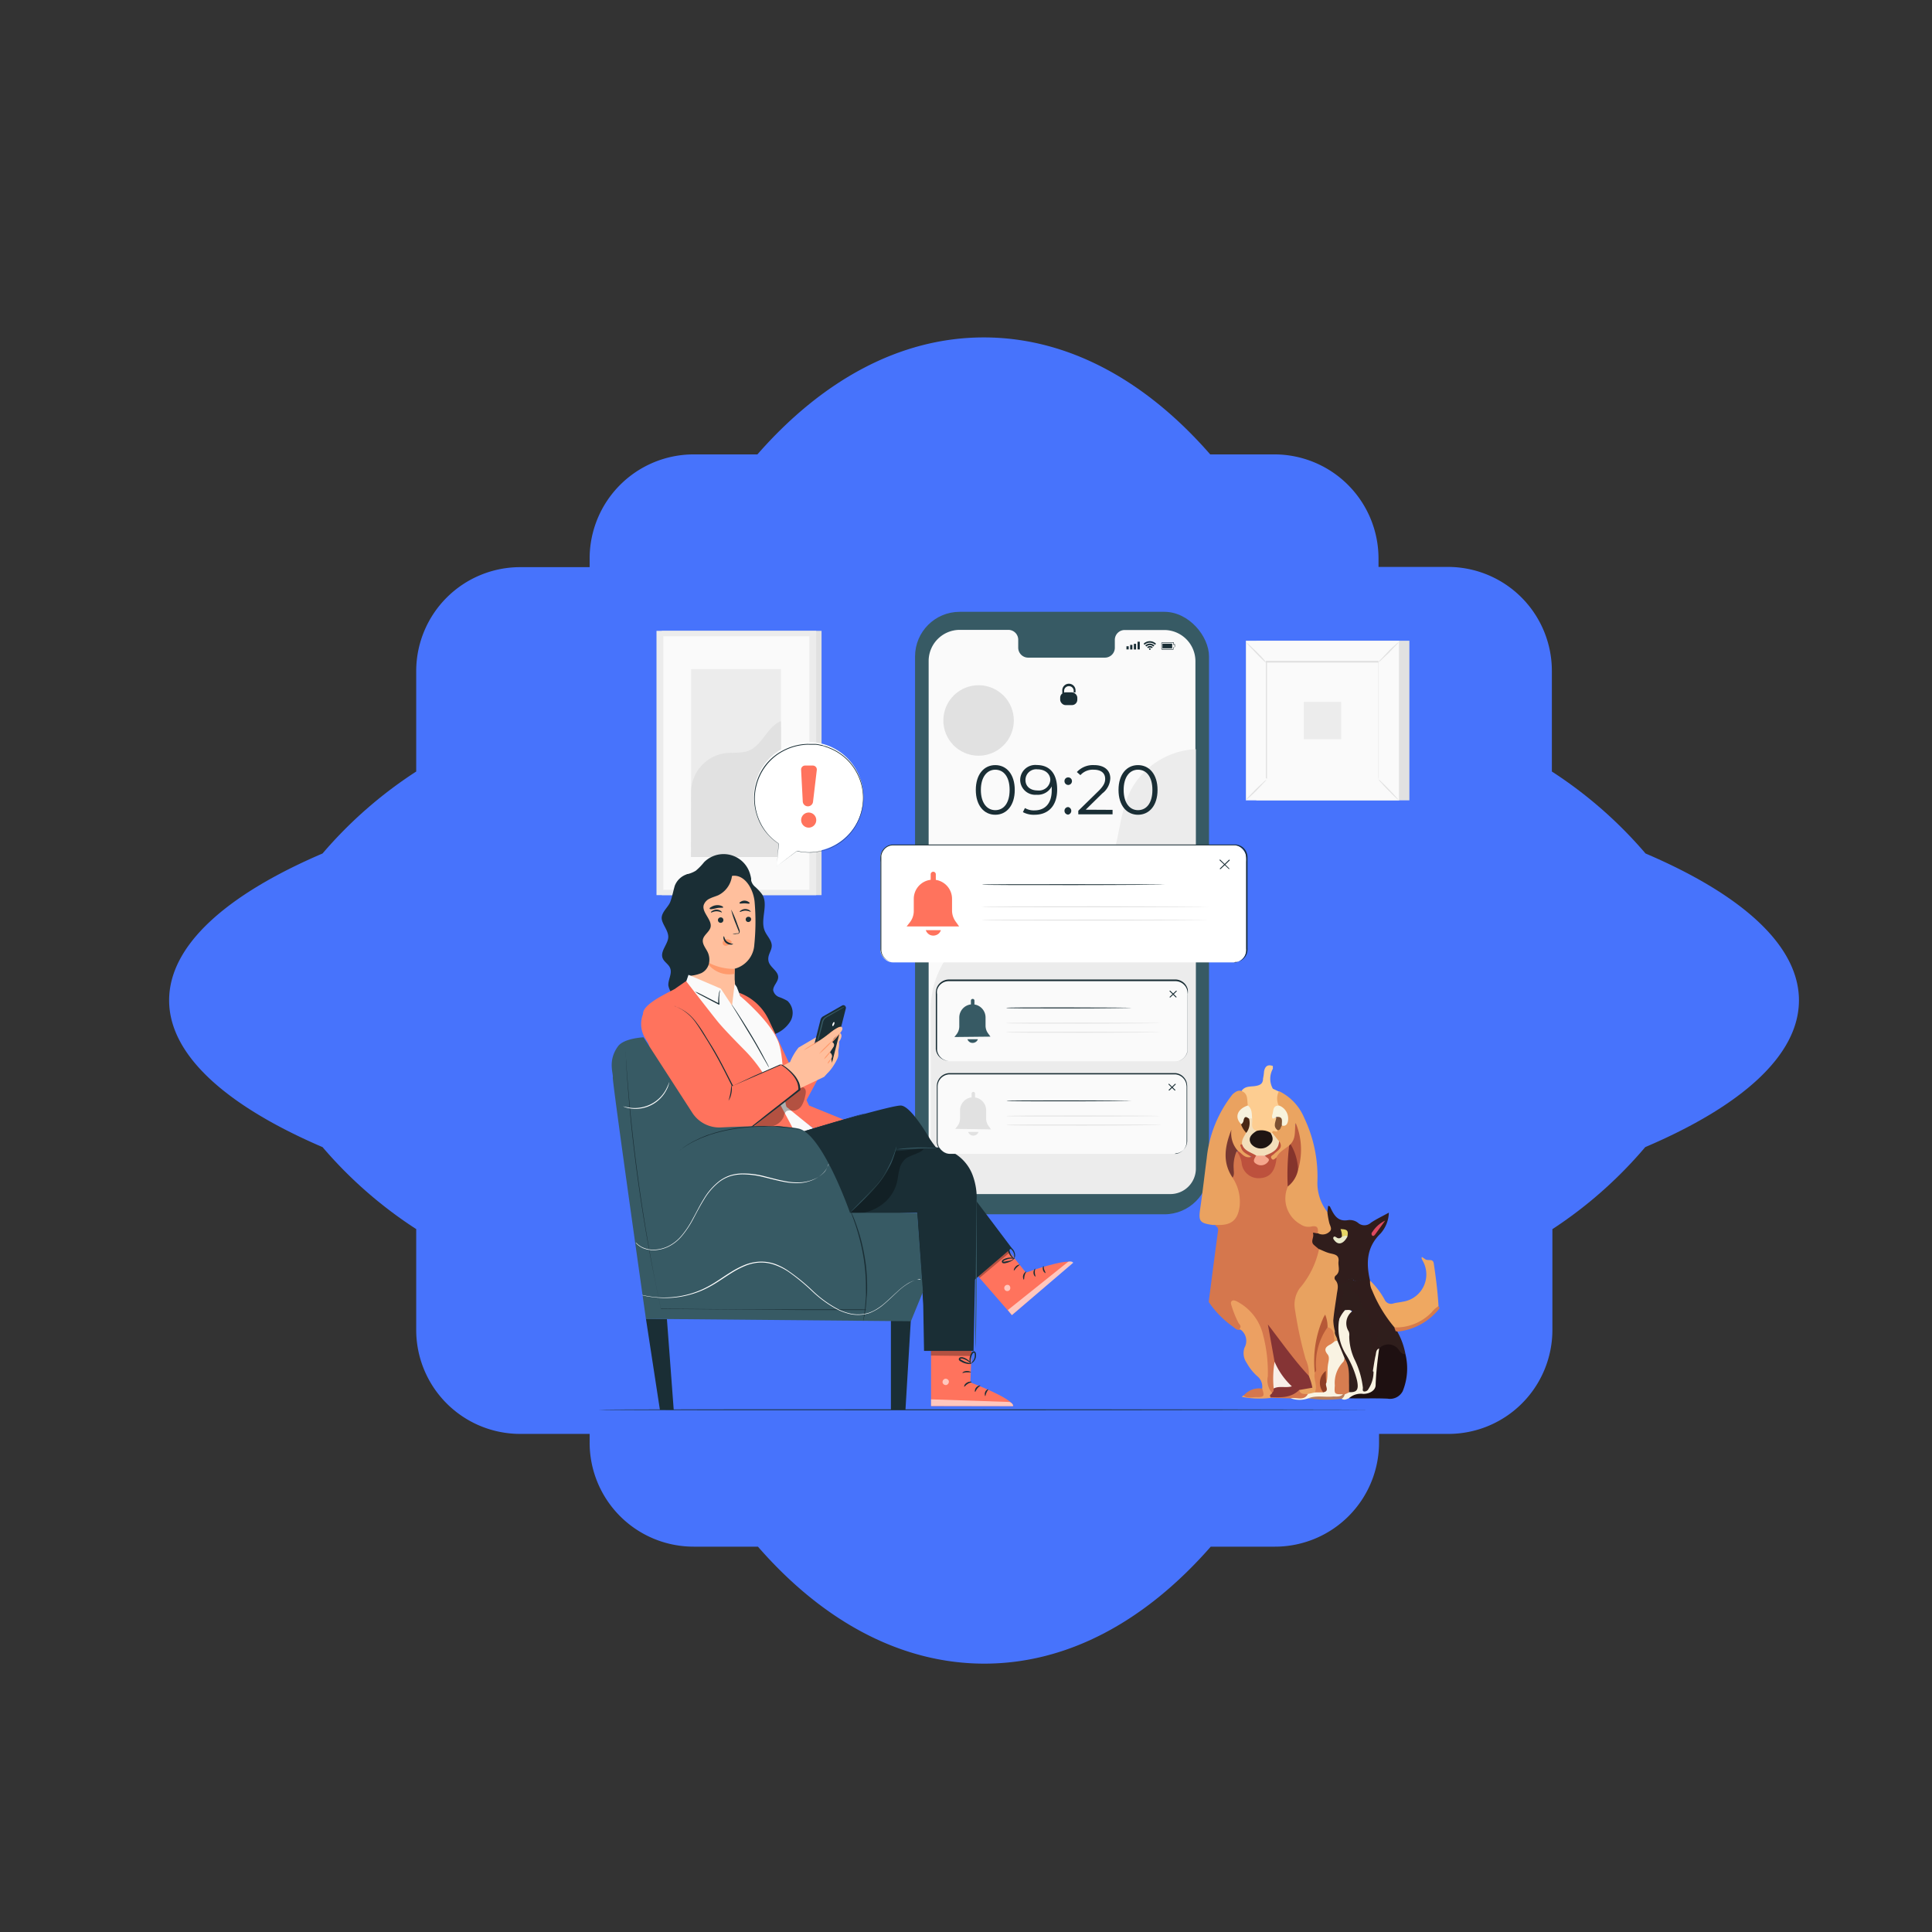 <svg xmlns="http://www.w3.org/2000/svg" id="Layer_1" data-name="Layer 1" viewBox="0 0 256 256"><rect x="0" y="0" width="256" height="256" fill="#333333" stroke="none"/><defs><style>.cls-1{fill:#4773fc;}.cls-2{fill:#e1e1e1;}.cls-3{fill:#ececec;}.cls-4{fill:#fafafa;}.cls-5{fill:#1a2e35;}.cls-6{fill:#375a64;}.cls-7{fill:#ffbf9d;}.cls-8{fill:#ff9a6c;}.cls-9{fill:#ff735d;}.cls-10{fill:#fff;}.cls-11{opacity:0.3;}.cls-12{opacity:0.6;}.cls-13{fill:#301d1c;}.cls-14{fill:#eaa461;}.cls-15{fill:#efa861;}.cls-16{fill:#fdcd91;}.cls-17{fill:#d67b4c;}.cls-18{fill:#d5774d;}.cls-19{fill:#eaa260;}.cls-20{fill:#eca062;}.cls-21{fill:#1e1011;}.cls-22{fill:#f9f3e2;}.cls-23{fill:#b97e5d;}.cls-24{fill:#e8a260;}.cls-25{fill:#2f1e1c;}.cls-26{fill:#e9eacb;}.cls-27{fill:#dd485f;}.cls-28{fill:#e4d565;}.cls-29{fill:#bd513d;}.cls-30{fill:#f3debb;}.cls-31{fill:#85342c;}.cls-32{fill:#bc5c3e;}.cls-33{fill:#f8f3dc;}.cls-34{fill:#7c5031;}.cls-35{fill:#1f1513;}.cls-36{fill:#f7f1dd;}.cls-37{fill:#853435;}.cls-38{fill:#773831;}.cls-39{fill:#f8eee7;}.cls-40{fill:#4a2714;}.cls-41{fill:#d77d50;}.cls-42{fill:#dd814e;}.cls-43{fill:#8e3f26;}.cls-44{fill:#b75937;}.cls-45{fill:#f5a68c;}</style></defs><path class="cls-1" d="M238.37,132.55c0-7.26-7.54-14-20.33-19.46a57.22,57.22,0,0,0-12.41-10.86V88.9a13.78,13.78,0,0,0-13.78-13.78h-9.19V74a13.8,13.8,0,0,0-13.79-13.79h-8.51c-8.52-9.77-18.84-15.5-30-15.5s-21.45,5.73-30,15.5H91.91A13.79,13.79,0,0,0,78.13,74v1.15H68.94A13.78,13.78,0,0,0,55.15,88.9v13.33a57.22,57.22,0,0,0-12.41,10.86c-12.79,5.48-20.33,12.2-20.33,19.46S30,146.53,42.74,152a57,57,0,0,0,12.41,10.86V176.2A13.78,13.78,0,0,0,68.94,190h9.19v1.15a13.78,13.78,0,0,0,13.78,13.79h8.52c8.51,9.77,18.83,15.5,30,15.5s21.45-5.73,30-15.5h8.51a13.79,13.79,0,0,0,13.79-13.79V190h9.19a13.78,13.78,0,0,0,13.78-13.78V162.87A57,57,0,0,0,218,152C230.83,146.53,238.37,139.81,238.37,132.55Z"></path><rect class="cls-2" x="87.7" y="83.59" width="21.16" height="35.02"></rect><rect class="cls-3" x="86.99" y="83.59" width="21.16" height="35.02"></rect><rect class="cls-4" x="87.89" y="84.3" width="19.35" height="33.6"></rect><rect class="cls-3" x="91.58" y="88.66" width="11.9" height="24.87"></rect><path class="cls-2" d="M91.58,104.73a5.26,5.26,0,0,1,4.36-4.91c1.1-.16,2.26.06,3.29-.36,1.83-.75,2.41-3.18,4.25-3.9l.08,18h-12Z"></path><rect class="cls-2" x="166.46" y="84.9" width="20.29" height="21.15"></rect><rect class="cls-4" x="165.09" y="84.9" width="20.29" height="21.15"></rect><path class="cls-2" d="M185.39,106.06H165.08V84.89h20.31Zm-20.29,0h20.27V84.91H165.1Z"></path><rect class="cls-4" x="167.82" y="87.74" width="14.83" height="15.46"></rect><path class="cls-2" d="M167.82,103.31a2.84,2.84,0,0,1-.37.42l-.94,1c-.37.37-.72.7-1,.93a2.79,2.79,0,0,1-.43.36,2.33,2.33,0,0,1,.36-.43l.95-1,1-.93A2.35,2.35,0,0,1,167.82,103.31Z"></path><path class="cls-2" d="M182.65,103.27a2.19,2.19,0,0,1,.43.37c.25.23.59.57.95.94s.7.72.93,1a2.79,2.79,0,0,1,.36.43,2.59,2.59,0,0,1-.43-.37c-.25-.23-.58-.57-.95-.94s-.7-.72-.93-1A2.21,2.21,0,0,1,182.65,103.27Z"></path><path class="cls-2" d="M182.61,87.78a2.84,2.84,0,0,1,.37-.42c.23-.25.57-.59.94-1s.72-.69,1-.93a1.91,1.91,0,0,1,.43-.35,2.84,2.84,0,0,1-.37.42c-.23.25-.57.59-.94,1l-1,.93A1.91,1.91,0,0,1,182.61,87.78Z"></path><path class="cls-2" d="M167.78,87.82a2.33,2.33,0,0,1-.43-.36c-.25-.24-.59-.57-.95-.95s-.7-.71-.93-1a3.1,3.1,0,0,1-.36-.42s.17.12.42.36l1,.94c.37.38.7.72.93,1A3.1,3.1,0,0,1,167.78,87.82Z"></path><path class="cls-2" d="M182.61,103.21v-.29c0-.2,0-.48,0-.84,0-.73,0-1.8,0-3.15,0-2.71,0-6.57,0-11.19l.06.06H167.82l.06-.07c0,5.68,0,11,0,15.47l-.05-.06,10.71,0h0l-10.75,0h-.06v-.05c0-4.48,0-9.79,0-15.47v-.06h14.92v0c0,4.64,0,8.51,0,11.23,0,1.34,0,2.4,0,3.13v1.11Z"></path><rect class="cls-3" x="172.76" y="93" width="4.95" height="4.95"></rect><path class="cls-5" d="M181.69,186.8s-22.92.06-51.2.06-51.21,0-51.21-.06,22.92-.06,51.21-.06S181.69,186.76,181.69,186.8Z"></path><rect class="cls-6" x="121.25" y="81.07" width="38.95" height="79.83" rx="5.91"></rect><path class="cls-4" d="M154.26,83.48H149a1.31,1.31,0,0,0-1.28,1.33v1a1.31,1.31,0,0,1-1.28,1.33H136.2a1.32,1.32,0,0,1-1.28-1.34v-1a1.31,1.31,0,0,0-1.28-1.34h-6.45a4.13,4.13,0,0,0-4.14,4.13V154a4.14,4.14,0,0,0,4.13,4.14h27.08a4.14,4.14,0,0,0,4.14-4.13V87.62A4.14,4.14,0,0,0,154.26,83.48Z"></path><rect class="cls-5" x="149.26" y="85.63" width="0.3" height="0.42"></rect><rect class="cls-5" x="149.75" y="85.45" width="0.3" height="0.61"></rect><rect class="cls-5" x="150.24" y="85.31" width="0.3" height="0.75"></rect><rect class="cls-5" x="150.73" y="85.03" width="0.3" height="1.02"></rect><path class="cls-5" d="M155.47,86.08H154a.11.11,0,0,1-.11-.11v-.75a.11.11,0,0,1,.11-.11h1.53a0,0,0,0,1,0,0v.25h.16l0,0v.36s0,0,0,0h-.16v.25A0,0,0,0,1,155.47,86.08Zm0-.91H154a0,0,0,0,0-.05,0V86a0,0,0,0,0,.05,0h1.48v-.25s0,0,0,0h.16v-.31h-.16a0,0,0,0,1,0,0Z"></path><polygon class="cls-5" points="154.03 85.9 154.03 85.29 155.32 85.29 155.32 85.56 155.32 85.62 155.32 85.9 154.03 85.9"></polygon><path class="cls-5" d="M152.47,86a.11.11,0,1,0-.11.11A.11.11,0,0,0,152.47,86Z"></path><path class="cls-5" d="M152,85.75l.14.14a.34.34,0,0,1,.24-.09.32.32,0,0,1,.23.09l.14-.14a.54.54,0,0,0-.37-.15A.56.56,0,0,0,152,85.75Z"></path><path class="cls-5" d="M152.36,85.28a.85.85,0,0,0-.6.25l.14.14a.69.69,0,0,1,.46-.19.64.64,0,0,1,.45.19l.15-.14A.88.88,0,0,0,152.36,85.28Z"></path><path class="cls-5" d="M151.53,85.3l.14.14a1,1,0,0,1,.69-.28,1,1,0,0,1,.68.28l.14-.14a1.16,1.16,0,0,0-.82-.34A1.18,1.18,0,0,0,151.53,85.3Z"></path><rect class="cls-5" x="140.48" y="91.74" width="2.27" height="1.69" rx="0.71"></rect><path class="cls-5" d="M141,91.85h-.24v-.28a.88.88,0,1,1,1.75,0v.18h-.24v-.18a.62.62,0,0,0-.63-.65.63.63,0,0,0-.64.65Z"></path><path class="cls-3" d="M123.32,133.61a12.2,12.2,0,0,1,6.26-10.51c2.64-1.42,5.69-1.8,8.61-2.47s6-1.78,7.77-4.18c2.44-3.23,2-7.83,3.74-11.48a10.31,10.31,0,0,1,8.76-5.7v55.57a3.38,3.38,0,0,1-3.38,3.38H126.7a3.38,3.38,0,0,1-3.38-3.38Z"></path><path class="cls-5" d="M129.3,104.67c0-2.06,1.08-3.29,2.58-3.29s2.58,1.23,2.58,3.29-1.09,3.29-2.58,3.29S129.3,106.73,129.3,104.67Zm4.48,0c0-1.73-.78-2.68-1.9-2.68s-1.91,1-1.91,2.68.78,2.68,1.91,2.68S133.78,106.4,133.78,104.67Z"></path><path class="cls-5" d="M140.08,104.61c0,2.2-1.2,3.35-3,3.35a3,3,0,0,1-1.54-.35l.27-.54a2.29,2.29,0,0,0,1.26.31c1.39,0,2.29-.9,2.29-2.66,0-.14,0-.33,0-.52a2.07,2.07,0,0,1-2,1.11,2,2,0,0,1-2.18-1.94,2,2,0,0,1,2.21-2C139.15,101.38,140.08,102.57,140.08,104.61Zm-.91-1.28c0-.71-.59-1.39-1.71-1.39a1.42,1.42,0,0,0-1.58,1.41c0,.85.63,1.39,1.62,1.39A1.5,1.5,0,0,0,139.17,103.33Z"></path><path class="cls-5" d="M141.05,103.5a.48.48,0,0,1,.49-.49.49.49,0,0,1,.5.49.5.5,0,0,1-.5.51A.5.5,0,0,1,141.05,103.5Zm0,3.94a.49.49,0,0,1,.49-.5.51.51,0,0,1,0,1A.5.5,0,0,1,141.05,107.44Z"></path><path class="cls-5" d="M147.42,107.31v.59h-4.54v-.47l2.69-2.63c.73-.72.87-1.16.87-1.6,0-.75-.53-1.21-1.52-1.21a2.19,2.19,0,0,0-1.76.72l-.47-.41a2.9,2.9,0,0,1,2.29-.92c1.31,0,2.14.66,2.14,1.75a2.64,2.64,0,0,1-1.06,2l-2.2,2.16Z"></path><path class="cls-5" d="M148.21,104.67c0-2.06,1.08-3.29,2.58-3.29s2.59,1.23,2.59,3.29-1.09,3.29-2.59,3.29S148.21,106.73,148.21,104.67Zm4.49,0c0-1.73-.78-2.68-1.91-2.68s-1.9,1-1.9,2.68.77,2.68,1.9,2.68S152.7,106.4,152.7,104.67Z"></path><circle class="cls-2" cx="129.68" cy="95.47" r="4.67" transform="translate(9.08 202.19) rotate(-77.87)"></circle><path class="cls-5" d="M104.35,132.63a6.12,6.12,0,0,0-1.13-.52,1.24,1.24,0,0,1-.77-.9c0-.61.62-1.07.66-1.68.06-.86-1.11-1.34-1.28-2.18s.46-1.37.43-2.08-.64-1.25-.92-1.91c-.66-1.52.55-3.49-.37-4.87a6.49,6.49,0,0,0-.93-1,1.55,1.55,0,0,1-.55-1.17l-1.73-.79a2.42,2.42,0,0,0-2.88-.54A24.62,24.62,0,0,1,92,116.34c-.5.12-.43-.61-.93-.51a2.59,2.59,0,0,0-1.66,1.54c-.2.69-.34,1.45-.59,2.12s-1.06,1.27-1.14,2.05.87,1.67.87,2.6-1.1,1.88-.75,2.81c.2.53.81.81,1,1.34.29.73-.29,1.52-.24,2.3a2.76,2.76,0,0,0,1.32,1.83,27.54,27.54,0,0,0,7.75,4.26,9.21,9.21,0,0,0,3.77.62,4.23,4.23,0,0,0,3.23-1.82A2.19,2.19,0,0,0,104.35,132.63Z"></path><path class="cls-5" d="M99.42,115.93a3.65,3.65,0,0,0-6.13-1.68,7.84,7.84,0,0,1-1.1,1.13,3.86,3.86,0,0,1-1.11.45,4,4,0,0,0-1.54,2.34l-.28,2.6c0,.6.8.94,1.38.75a2.59,2.59,0,0,0,1.26-1.27A4.2,4.2,0,0,1,93,118.81a3.79,3.79,0,0,1,2.93-.18,3.42,3.42,0,0,0,2.9-.3A2.39,2.39,0,0,0,99.42,115.93Z"></path><path class="cls-7" d="M100,119.63c-.11-1.69-1.23-3.76-2.92-3.58l-5.25,1.34a1,1,0,0,0-.88,1l.59,12.67h0s2.14,4.53,5.61,3.44c.69-.22.07-1.93.2-2.7h0v-.26a7.84,7.84,0,0,0,0-1.74h0c0-1,0-1.45,0-1.44a3.5,3.5,0,0,0,2.6-3.18A30.2,30.2,0,0,0,100,119.63Z"></path><path class="cls-5" d="M99.53,121.8a.38.38,0,0,1-.35.37.34.34,0,0,1-.37-.33.35.35,0,0,1,.34-.36A.34.34,0,0,1,99.53,121.8Z"></path><path class="cls-5" d="M99.47,120.83s-.32-.16-.71-.16-.67.2-.72.15,0-.1.15-.19a1,1,0,0,1,.57-.18,1,1,0,0,1,.57.18C99.45,120.72,99.49,120.81,99.47,120.83Z"></path><path class="cls-5" d="M95.85,121.92a.36.36,0,0,1-.72,0,.36.36,0,0,1,.35-.36A.34.34,0,0,1,95.85,121.92Z"></path><path class="cls-5" d="M95.65,120.91c-.05,0-.32-.16-.71-.16s-.67.2-.72.15,0-.1.15-.19a1,1,0,0,1,.57-.18,1,1,0,0,1,.57.18C95.63,120.8,95.67,120.89,95.65,120.91Z"></path><path class="cls-5" d="M97.06,123.79a2.06,2.06,0,0,1,.63-.12c.1,0,.2,0,.21-.1a.42.42,0,0,0-.06-.29c-.1-.24-.2-.49-.3-.76a11.67,11.67,0,0,1-.66-2,13.12,13.12,0,0,1,.82,1.92c.1.26.19.51.28.76a.54.54,0,0,1,0,.38.24.24,0,0,1-.16.15.52.52,0,0,1-.17,0A2.47,2.47,0,0,1,97.06,123.79Z"></path><path class="cls-8" d="M97.34,128.38a7.15,7.15,0,0,1-3.77-1,3.57,3.57,0,0,0,3.74,1.66Z"></path><path class="cls-8" d="M96.9,124.72a.72.72,0,0,0-.63-.26.63.63,0,0,0-.44.24.43.43,0,0,0,0,.47.47.47,0,0,0,.51.12,1.4,1.4,0,0,0,.5-.29.63.63,0,0,0,.11-.12s0-.11,0-.14"></path><path class="cls-5" d="M95.92,124.06c.06,0,.07.42.43.71a2.09,2.09,0,0,0,.81.31s-.1.09-.29.09a1,1,0,0,1-.68-.23,1,1,0,0,1-.33-.6C95.84,124.16,95.89,124.06,95.92,124.06Z"></path><path class="cls-5" d="M95.82,120.23c0,.1-.43,0-.88.11s-.83.18-.89.09,0-.15.19-.25a1.5,1.5,0,0,1,.65-.23,1.42,1.42,0,0,1,.69.08C95.75,120.09,95.84,120.18,95.82,120.23Z"></path><path class="cls-5" d="M99.32,119.7c-.07.09-.34,0-.66,0s-.59.06-.65,0,0-.13.13-.21a.9.9,0,0,1,.53-.15.92.92,0,0,1,.53.18C99.31,119.57,99.35,119.66,99.32,119.7Z"></path><path class="cls-5" d="M97,115.33l-.24-.3A17.6,17.6,0,0,0,92,116.24a4,4,0,0,0-1.64,1,4.43,4.43,0,0,0-.72,2.56c-.25,3.41-.45,6.93.62,10.19a1.8,1.8,0,0,1,1.25-.7,4.93,4.93,0,0,0,1.42-.35,1.89,1.89,0,0,0,1-1.23,2.36,2.36,0,0,0-.17-1.57c-.27-.54-.73-1.06-.62-1.65s.83-1,1-1.58c.29-1-1.19-2-.89-3a1.47,1.47,0,0,1,.81-.85c.36-.18.75-.28,1.12-.44A3.31,3.31,0,0,0,97,115.33Z"></path><path class="cls-7" d="M111.17,136.8l-3.3,5.13a1.34,1.34,0,0,0,1.16.57c.79,0,1.88-2,2-2.41s0-.79.08-1.06a3.46,3.46,0,0,0,.07-1S111.9,137.1,111.17,136.8Z"></path><path class="cls-5" d="M107,141.92l1.72-6.78a.74.74,0,0,1,.37-.48l2.49-1.42a.33.33,0,0,1,.44.09h0a.37.37,0,0,1,.06.29l-1.82,7.14Z"></path><polygon class="cls-9" points="106.1 147.18 110.08 139.82 108.58 137.88 102.97 142.13 104.44 146.18 106.1 147.18"></polygon><path class="cls-8" d="M110.13,141.42a2.44,2.44,0,0,0,.08-.3,2.32,2.32,0,0,0-.09-.85v0a.45.45,0,0,0,0-.38.73.73,0,0,0-.27-.34l-.05,0,0,0,.45-.67a1.2,1.2,0,0,0,.11-.17.28.28,0,0,0,0-.18,1.06,1.06,0,0,0-.28-.32l-.06,0,0-.05.4-.42a7.63,7.63,0,0,0,.66-.76,2.28,2.28,0,0,0,.24-.39.7.7,0,0,0,.06-.19.09.09,0,0,0-.06-.11h0a.4.4,0,0,0-.23,0l-.23.1-.41.24c-.25.16-.46.31-.64.44l-.4.3-.15.1s0,0,.12-.13l.39-.32c.17-.14.38-.3.63-.47s.26-.17.41-.25l.24-.12a.58.58,0,0,1,.3,0h0a.21.21,0,0,1,.17.22.84.84,0,0,1-.07.24,2.65,2.65,0,0,1-.26.42,9,9,0,0,1-.66.77l-.39.41V138a1,1,0,0,1,.32.37.39.39,0,0,1,0,.26.76.76,0,0,1-.12.2l-.46.67,0-.07a.8.8,0,0,1,.32.41.54.54,0,0,1-.07.45v0a2.28,2.28,0,0,1,0,.88,1.07,1.07,0,0,1-.07.23Z"></path><path class="cls-6" d="M112,133.33s-.06.06-.2.15l-.58.35-.88.51-.51.3a2.33,2.33,0,0,0-.52.34,1.11,1.11,0,0,0-.27.54l-.15.58-.26,1c-.08.28-.14.5-.19.65a.75.75,0,0,1-.08.24,1.15,1.15,0,0,1,0-.25q0-.24.15-.66l.23-1,.15-.58a1.1,1.1,0,0,1,.29-.59,2.26,2.26,0,0,1,.55-.36l.52-.3.88-.48.61-.32Z"></path><path class="cls-10" d="M110.33,135.65c-.06.15-.07.29,0,.31s.14-.08.2-.23.07-.28,0-.3S110.39,135.5,110.33,135.65Z"></path><path class="cls-9" d="M97.92,131.54h0a7,7,0,0,1,3.93,3.57l5.35,11.38,4.6,1.87-4,1.17-3.62-2.65Z"></path><path class="cls-4" d="M107.75,149.53l-1.94,1.5-9.69-10-5.53-10,.64-1.86L95.51,131,97,133.25l.34-2.87.28.39L98.1,132s4.21,3.5,5.11,6.27c.76,2.31.52,7.09,1,8.39Z"></path><path class="cls-9" d="M89.55,130.94c-.07.19-4.14,1.83-4.33,3.25s2.92,12.46,2.92,12.46l5,4.38h12.72l-4-7.55A19,19,0,0,0,98.51,139c-1.19-1.21-2.64-2.7-3.38-3.6S90.91,130,90.91,130Z"></path><path class="cls-5" d="M92.1,131.39a4.59,4.59,0,0,1,.72.32c.44.21,1,.52,1.7.86l.75.39-.09.06a5.77,5.77,0,0,1,.08-1.34,1.86,1.86,0,0,1,.14-.5,2.79,2.79,0,0,1-.07.52,6.67,6.67,0,0,0,0,1.31v.1l-.1,0-.75-.39-1.68-.89A4.86,4.86,0,0,1,92.1,131.39Z"></path><path class="cls-5" d="M101.9,141.45a2.06,2.06,0,0,1-.2-.32l-.52-.9c-.44-.76-1-1.81-1.73-3s-1.32-2.19-1.78-2.93l-.55-.89a2.93,2.93,0,0,1-.19-.33,2.65,2.65,0,0,1,.23.31c.14.2.34.49.58.86.48.74,1.13,1.76,1.82,2.91s1.28,2.21,1.69,3c.21.39.38.7.49.92A2.14,2.14,0,0,1,101.9,141.45Z"></path><g class="cls-11"><path d="M99.94,149.14a6.22,6.22,0,0,0,2.23.11,2.13,2.13,0,0,0,1.69-1.32,1.29,1.29,0,0,1,.28-.63c.28-.27.73-.1,1.12-.14a1.4,1.4,0,0,0,1-.72,4,4,0,0,0,.43-1.21,2,2,0,0,0,.08-.64.65.65,0,0,0-.33-.51.93.93,0,0,0-.88.25,64,64,0,0,0-5.91,5"></path></g><path class="cls-7" d="M104.69,140.72a7.5,7.5,0,0,1,1.12-1.91l2.32-1.36-.25.92,1.89-1.31c.23-.15,1.58-1.38,1.82-.9s-.93,1.25-1.08,1.45c-.37.51-.24.46-.24.46s.4.24.19.6a7.84,7.84,0,0,1-.53.79s.52.19.21.87a1.88,1.88,0,0,1,.06.88,4.87,4.87,0,0,1-1,1.48l-4.6,2.19-1.85-3.15Z"></path><path class="cls-9" d="M94,137.57l3,6.3,6.54-2.84s2.71,1.58,2.34,3.31l-5.9,4.84a5.23,5.23,0,0,1-4,1.16h0A5.27,5.27,0,0,1,92.16,148l-4.27-6.49-2.38-3.9a3.61,3.61,0,0,1,.1-4,2.87,2.87,0,0,1,.84-.79C87.51,132.14,90.68,131.86,94,137.57Z"></path><path class="cls-8" d="M108.48,137.94a6.31,6.31,0,0,1-1,.66,5.09,5.09,0,0,1-1,.56,6.75,6.75,0,0,1,1-.66A5.79,5.79,0,0,1,108.48,137.94Z"></path><path class="cls-8" d="M110.33,137.88a8.06,8.06,0,0,1-.86.93,8.32,8.32,0,0,1-.94.84,7.09,7.09,0,0,1,.86-.93A6,6,0,0,1,110.33,137.88Z"></path><path class="cls-8" d="M110.08,139.3a2.43,2.43,0,0,1-.4.56,2.36,2.36,0,0,1-.49.49,1.86,1.86,0,0,1,.4-.56A2.36,2.36,0,0,1,110.08,139.3Z"></path><path class="cls-8" d="M110.16,140.25s-.07.18-.2.37-.24.33-.27.31,0-.19.17-.38S110.14,140.23,110.16,140.25Z"></path><path class="cls-5" d="M98.91,149.81l0,0,.09-.08.37-.3,1.42-1.12c1.22-1,3-2.33,5-3.95l0,0a2.58,2.58,0,0,0-.19-1,3.86,3.86,0,0,0-.54-.88,6.86,6.86,0,0,0-1.67-1.44h0l-3.38,1.48L97,143.93l0,0,0,0c-.86-1.71-1.66-3.32-2.48-4.71-.4-.7-.8-1.35-1.18-1.95s-.72-1.17-1.07-1.65a6.14,6.14,0,0,0-2-1.89l-.38-.2-.29-.14-.18-.08s-.06,0-.06,0a5.32,5.32,0,0,1,.93.41,5.38,5.38,0,0,1,1,.68,7.17,7.17,0,0,1,1.08,1.2c.36.48.71,1,1.09,1.64s.79,1.25,1.2,1.95c.82,1.4,1.62,3,2.49,4.71l-.08,0,3.16-1.37,3.38-1.47h0l0,0a6.9,6.9,0,0,1,1.7,1.46,4.2,4.2,0,0,1,.56.92,2.74,2.74,0,0,1,.19,1v0h0l-5.07,3.92-1.43,1.1-.39.28-.09.07Z"></path><path class="cls-5" d="M96.53,145.85s.15-.47.25-1,.1-1.06.13-1.07a2.31,2.31,0,0,1,0,1.09A2.4,2.4,0,0,1,96.53,145.85Z"></path><path class="cls-9" d="M132.51,164.34l3.43,4.29s5.51-2,6.22-1.31l-8.08,6.94-5.61-6.46Z"></path><g class="cls-12"><path class="cls-10" d="M133.14,170.43a.43.43,0,0,0,.09.57.41.41,0,0,0,.57-.09.47.47,0,0,0-.1-.61.44.44,0,0,0-.58.16"></path></g><g class="cls-12"><path class="cls-10" d="M134.08,174.26l-.54-.67,8-6.4s.49-.16.67.13Z"></path></g><path class="cls-5" d="M136,168.48s-.15.23-.23.52-.05.55-.1.56-.19-.26-.08-.61S136,168.43,136,168.48Z"></path><path class="cls-5" d="M137.18,168.1s-.07.25-.06.53.12.49.08.52-.26-.17-.26-.52S137.15,168.06,137.18,168.1Z"></path><path class="cls-5" d="M138.53,168.7s-.25-.11-.33-.41,0-.55.07-.53,0,.23.1.48S138.57,168.66,138.53,168.7Z"></path><path class="cls-5" d="M135.14,167.59s-.21.15-.42.35-.32.43-.37.41,0-.3.24-.54S135.14,167.54,135.14,167.59Z"></path><g class="cls-11"><polygon points="133.19 165.19 133.8 165.96 129.8 169.33 129.22 168.67 133.19 165.19"></polygon></g><path class="cls-5" d="M134.44,166.73s-.12.18-.41.35a2.3,2.3,0,0,1-.54.23l-.33.08a.7.7,0,0,1-.21,0,.23.23,0,0,1-.2-.2.28.28,0,0,1,.1-.23.48.48,0,0,1,.17-.11,1.66,1.66,0,0,1,.32-.13,1.89,1.89,0,0,1,.59-.08c.34,0,.53.11.52.13s-.21,0-.52,0a1.86,1.86,0,0,0-.53.11l-.3.12c-.1.05-.18.12-.17.17s0,0,0,0a.4.4,0,0,0,.15,0,1.65,1.65,0,0,0,.32-.06A3.46,3.46,0,0,0,134,167,3.78,3.78,0,0,1,134.44,166.73Z"></path><path class="cls-5" d="M134.43,166.83s-.21-.05-.44-.29a2.08,2.08,0,0,1-.32-.49,1.35,1.35,0,0,1-.11-.34.44.44,0,0,1,.08-.43.27.27,0,0,1,.27,0,.74.74,0,0,1,.17.12,1.18,1.18,0,0,1,.23.27,1.33,1.33,0,0,1,.19.56.73.73,0,0,1-.12.53,5,5,0,0,0,0-.51,1.34,1.34,0,0,0-.2-.49,1.51,1.51,0,0,0-.21-.23c-.08-.07-.18-.12-.2-.08a.35.35,0,0,0,0,.26,1.49,1.49,0,0,0,.09.3,1.61,1.61,0,0,0,.27.47C134.28,166.7,134.45,166.81,134.43,166.83Z"></path><path class="cls-9" d="M128.79,177.57l-.21,5.61s5.63,2.1,5.69,3.14l-10.9,0,0-8.76Z"></path><g class="cls-12"><path class="cls-10" d="M125.21,182.7a.45.45,0,0,0-.31.51.44.44,0,0,0,.5.31.46.46,0,0,0,.32-.54.44.44,0,0,0-.55-.27"></path></g><g class="cls-12"><path class="cls-10" d="M123.37,186.3l0-.88,10.43.35s.49.21.43.55Z"></path></g><path class="cls-5" d="M128.75,183.12c0,.06-.26.08-.53.25s-.4.4-.45.37,0-.32.35-.53S128.77,183.08,128.75,183.12Z"></path><path class="cls-5" d="M129.9,183.6c0,.05-.22.14-.4.37s-.24.46-.29.46-.09-.31.14-.58S129.89,183.55,129.9,183.6Z"></path><path class="cls-5" d="M130.54,185s-.12-.26,0-.55.38-.4.41-.36-.14.2-.24.44S130.59,185,130.54,185Z"></path><path class="cls-5" d="M128.66,181.84s-.27,0-.57,0-.53.12-.56.07.2-.23.55-.25S128.69,181.8,128.66,181.84Z"></path><g class="cls-11"><polygon points="128.75 178.68 128.71 179.68 123.35 179.62 123.35 178.72 128.75 178.68"></polygon></g><path class="cls-5" d="M128.68,180.71a1.06,1.06,0,0,1-.54,0,2.41,2.41,0,0,1-.57-.17l-.32-.17a.61.61,0,0,1-.16-.13.24.24,0,0,1,0-.28.28.28,0,0,1,.24-.12.62.62,0,0,1,.2,0,1.7,1.7,0,0,1,.34.12,2.06,2.06,0,0,1,.5.33c.26.24.34.44.32.45s-.14-.15-.4-.35a2.45,2.45,0,0,0-.49-.27,2.26,2.26,0,0,0-.31-.1c-.11,0-.21,0-.24,0s0,0,0,.06a.69.69,0,0,0,.12.1l.29.16a2.35,2.35,0,0,0,.53.2A3.09,3.09,0,0,1,128.68,180.71Z"></path><path class="cls-5" d="M128.61,180.78s-.12-.18-.14-.52a1.66,1.66,0,0,1,.08-.6,1.17,1.17,0,0,1,.14-.33.45.45,0,0,1,.34-.28.26.26,0,0,1,.23.15,1.08,1.08,0,0,1,.06.2,1.52,1.52,0,0,1,0,.37,1.3,1.3,0,0,1-.24.57c-.21.28-.43.34-.44.32a3.56,3.56,0,0,0,.33-.4,1.23,1.23,0,0,0,.18-.51,1.16,1.16,0,0,0,0-.32c0-.11-.06-.2-.11-.19s-.14.08-.19.18a1.51,1.51,0,0,0-.13.29,2.06,2.06,0,0,0-.11.55A5.14,5.14,0,0,1,128.61,180.78Z"></path><polygon class="cls-5" points="123.26 151.03 134.05 165.36 129 169.69 123.81 162.9 123.26 151.03"></polygon><path class="cls-5" d="M100.43,151.71s17.35-5.28,18.94-5.22S124,152.3,124,152.3l-4.88-.18a39.65,39.65,0,0,1-6.15,9.41l-10-.47Z"></path><path class="cls-5" d="M114.61,147.54s-1.77.59-4,1.24-4,1.17-4,1.13,1.77-.59,4-1.24S114.6,147.5,114.61,147.54Z"></path><path class="cls-5" d="M118.64,152h4.88a5.72,5.72,0,0,1,5.4,3.83h0a8.74,8.74,0,0,1,.49,3.36L129,179h-6.56l-.11-6.33-.83-12-5.68.24-3.22-.2Z"></path><path class="cls-6" d="M118.79,151.93a4,4,0,0,1-.09.42,9.93,9.93,0,0,1-.35,1.12,12.25,12.25,0,0,1-.72,1.58,13.31,13.31,0,0,1-1.19,1.76,30.2,30.2,0,0,1-2.65,2.8l-.84.81-.32.29a3.69,3.69,0,0,1,.29-.32c.19-.21.47-.49.81-.84.69-.71,1.67-1.65,2.62-2.82a12.72,12.72,0,0,0,1.92-3.29c.17-.46.31-.84.38-1.1A2.29,2.29,0,0,1,118.79,151.93Z"></path><path class="cls-6" d="M124.75,152.16a8.16,8.16,0,0,1-.89,0c-.54,0-1.3-.05-2.13,0s-1.59.07-2.13.11a5.89,5.89,0,0,1-.89,0l.23,0,.65-.08c.54-.06,1.3-.12,2.14-.14a19.15,19.15,0,0,1,2.14.07l.64.08Z"></path><path class="cls-5" d="M122.45,175.42s0-.06,0-.17l0-.47c0-.43,0-1-.08-1.74-.06-1.48-.15-3.51-.29-5.76s-.31-4.27-.43-5.74l-.14-1.74,0-.47c0-.11,0-.17,0-.17s0,.06,0,.16l.06.48c0,.42.1,1,.18,1.73.14,1.47.32,3.5.46,5.75s.22,4.28.26,5.75c0,.73,0,1.32,0,1.75v.64Z"></path><path class="cls-6" d="M129.42,158.46s0,4.54,0,10.14-.14,10.14-.18,10.14,0-4.54.06-10.14S129.39,158.46,129.42,158.46Z"></path><path class="cls-5" d="M124.07,157.72a12,12,0,0,0-1.4.66,9.94,9.94,0,0,0-1.22,1,1.4,1.4,0,0,1,.29-.37,4.58,4.58,0,0,1,1.88-1.15A1.23,1.23,0,0,1,124.07,157.72Z"></path><g class="cls-11"><path d="M112.63,160.71a5.69,5.69,0,0,0,3.91-.87,5.31,5.31,0,0,0,2.3-3.12c.14-.57.18-1.16.33-1.73a2.61,2.61,0,0,1,.89-1.5c.55-.41,1.92-.68,2.32-1.23a19.47,19.47,0,0,0-2.16.13,11.86,11.86,0,0,1-1.56.12,16.74,16.74,0,0,1-.57,1.69,33.74,33.74,0,0,1-5.46,6.51"></path></g><polygon class="cls-5" points="85.59 174.74 87.44 186.8 89.27 186.8 88.37 174.78 85.59 174.74"></polygon><polygon class="cls-5" points="118.05 174.78 118.05 186.8 119.98 186.8 120.7 174.74 118.05 174.78"></polygon><path class="cls-6" d="M85.27,137.45s-2.59.11-3.38,1.19c-1.39,1.91-.61,3.57-.69,4.13s4.39,32,4.39,32h1.84l33.27.3,1.59-3.88-.76-10.49-8.9,0s-3.64-10.46-6.82-11.16c-2.16-.47-7.22-.3-10.27-.15a4.26,4.26,0,0,1-3.8-1.93Z"></path><path class="cls-5" d="M114.75,173.5a4.43,4.43,0,0,1-.54,0l-1.55,0-5.74,0c-4.88,0-11.68,0-19.37-.11h0v-.05c-.13-.66-.28-1.33-.42-2l-.42-2.09C85,160.81,84,153,83.47,147.35c-.26-2.82-.42-5.12-.52-6.7,0-.79-.08-1.41-.1-1.83l0-.48a.67.67,0,0,1,0-.16s0,.06,0,.16l0,.48.12,1.82c.11,1.59.29,3.88.56,6.71.55,5.65,1.54,13.44,3.21,22,.14.71.28,1.41.42,2.09l.42,2-.06,0,19.37.15h7.83Z"></path><path class="cls-5" d="M114.4,175s0,0,0-.14l.07-.43c0-.18.06-.41.09-.67s.08-.56.1-.89.06-.69.08-1.08,0-.81,0-1.25a24.24,24.24,0,0,0-.17-2.85,26.36,26.36,0,0,0-.49-2.81c-.2-.85-.42-1.62-.62-2.25-.1-.32-.2-.6-.29-.85s-.16-.46-.23-.63l-.15-.4c0-.1,0-.15,0-.15l.06.14.17.39c.08.17.17.38.26.63s.2.53.3.85a22.44,22.44,0,0,1,.65,2.24,26.16,26.16,0,0,1,.51,2.83,26.65,26.65,0,0,1,.16,2.86c0,.44,0,.86-.05,1.25s-.06.76-.09,1.09-.08.63-.12.89-.08.49-.12.67l-.08.42A.44.44,0,0,1,114.4,175Z"></path><path class="cls-5" d="M90,152.49l.14-.11.4-.31.29-.22.37-.23c.27-.15.57-.35.93-.51l.55-.27c.19-.1.41-.17.62-.26s.43-.18.67-.25l.72-.23a20.44,20.44,0,0,1,3.3-.68,23.7,23.7,0,0,1,3.37-.21c.52,0,1,0,1.47,0s.89.07,1.28.13a18.21,18.21,0,0,1,1.83.33l.48.14.17,0s-.06,0-.17,0l-.49-.11c-.43-.09-1-.2-1.83-.29-.39,0-.82-.08-1.27-.12s-.95-.05-1.47,0a25,25,0,0,0-3.35.21,21.72,21.72,0,0,0-3.29.67l-.72.22-.66.25c-.22.09-.43.15-.62.25l-.56.26a9.61,9.61,0,0,0-.92.49l-.38.22-.29.21-.42.29Z"></path><path class="cls-10" d="M109.79,154.19a.24.24,0,0,1,0,.08s0,.13-.08.22a3.28,3.28,0,0,1-.49.79,4.14,4.14,0,0,1-1.15.9,5.26,5.26,0,0,1-1.86.56,8.26,8.26,0,0,1-2.34-.14c-.83-.15-1.7-.39-2.62-.61a11.56,11.56,0,0,0-2.92-.38,5.73,5.73,0,0,0-1.53.23,5,5,0,0,0-1.42.72,8.37,8.37,0,0,0-2.08,2.37c-.54.87-1,1.76-1.44,2.59a12.82,12.82,0,0,1-1.49,2.24,5.51,5.51,0,0,1-1.84,1.45,4.8,4.8,0,0,1-1.88.45,3.66,3.66,0,0,1-1.44-.27,3.3,3.3,0,0,1-.47-.26l-.31-.24-.16-.18s-.06-.06,0-.06l.06.06.17.16c.08.07.19.14.31.23a2.56,2.56,0,0,0,.47.24,3.42,3.42,0,0,0,1.41.25,4.62,4.62,0,0,0,1.85-.46,5.45,5.45,0,0,0,1.8-1.44,12.31,12.31,0,0,0,1.47-2.23c.46-.82.89-1.72,1.44-2.6a8.42,8.42,0,0,1,2.11-2.4,5.1,5.1,0,0,1,1.45-.74,5.68,5.68,0,0,1,1.57-.23,11.24,11.24,0,0,1,3,.39c.92.23,1.78.47,2.61.62a8.13,8.13,0,0,0,2.32.15,6,6,0,0,0,1-.2,6.39,6.39,0,0,0,.84-.33,4,4,0,0,0,1.14-.87A3.23,3.23,0,0,0,109.79,154.19Z"></path><path class="cls-10" d="M122,169.48l-.11,0-.3.07a3.68,3.68,0,0,0-.49.15,1.51,1.51,0,0,0-.3.13,2.08,2.08,0,0,0-.33.17,7.88,7.88,0,0,0-1.52,1.15c-.56.5-1.15,1.11-1.88,1.72a6.16,6.16,0,0,1-1.23.83,5.23,5.23,0,0,1-.72.32l-.4.1a2.7,2.7,0,0,1-.41.07,5,5,0,0,1-1.72-.08,7.63,7.63,0,0,1-1.72-.64,15.31,15.31,0,0,1-3.17-2.29,27.27,27.27,0,0,0-3.22-2.66,8.33,8.33,0,0,0-1.89-.94,5.35,5.35,0,0,0-2-.28,5.81,5.81,0,0,0-1.91.46,11.73,11.73,0,0,0-1.69.88c-1.05.65-2,1.35-3,1.88a11.89,11.89,0,0,1-2.88,1.11,12.07,12.07,0,0,1-4.44.27A10.24,10.24,0,0,1,85,171.6l.11,0,.31.06a12,12,0,0,0,1.19.19,12.32,12.32,0,0,0,4.42-.3,11.76,11.76,0,0,0,2.85-1.12c1-.53,1.92-1.23,3-1.89a12.4,12.4,0,0,1,1.7-.89,6.12,6.12,0,0,1,2-.47,5.58,5.58,0,0,1,2.06.28,8,8,0,0,1,1.91,1,26,26,0,0,1,3.24,2.67,14.88,14.88,0,0,0,3.15,2.28,6.87,6.87,0,0,0,1.68.63,4.85,4.85,0,0,0,1.69.09,2.79,2.79,0,0,0,.4-.07l.39-.1a5.6,5.6,0,0,0,.71-.3,7.22,7.22,0,0,0,1.22-.82c.72-.6,1.32-1.21,1.88-1.7A8.4,8.4,0,0,1,120.4,170a3.29,3.29,0,0,1,.33-.16,2.58,2.58,0,0,1,.31-.13c.19-.05.35-.12.49-.14l.31,0Z"></path><path class="cls-10" d="M88.69,143.37a1.59,1.59,0,0,1-.07.3,3.38,3.38,0,0,1-.32.78,4.61,4.61,0,0,1-4.66,2.44,4,4,0,0,1-.82-.18l-.29-.12a8.86,8.86,0,0,0,1.12.21,4.77,4.77,0,0,0,2.64-.51,4.66,4.66,0,0,0,1.93-1.88A9.47,9.47,0,0,0,88.69,143.37Z"></path><rect class="cls-10" x="116.64" y="111.97" width="48.5" height="15.55" rx="1.66"></rect><path class="cls-5" d="M163.48,127.52s.11,0,.32,0a1.66,1.66,0,0,0,.82-.44,1.52,1.52,0,0,0,.39-.57,1.82,1.82,0,0,0,.11-.82v-2.11c0-1.58,0-3.52,0-5.77,0-1.13,0-2.33,0-3.61a3.74,3.74,0,0,0-.06-1,1.61,1.61,0,0,0-1.41-1.19c-.34,0-.7,0-1,0l-44.28,0a1.63,1.63,0,0,0-.75.18,1.58,1.58,0,0,0-.57.52,1.55,1.55,0,0,0-.27.71c0,.26,0,.54,0,.8v11.68a1.52,1.52,0,0,0,.19.69,1.62,1.62,0,0,0,1.12.82,5.78,5.78,0,0,0,.73,0h26.4l13.42,0h0l-13.42,0h-26.4a6.44,6.44,0,0,1-.75,0,1.76,1.76,0,0,1-1.21-.88,1.78,1.78,0,0,1-.2-.75c0-.26,0-.5,0-.76V114.24a7.33,7.33,0,0,1,0-.81,1.79,1.79,0,0,1,.28-.77,1.84,1.84,0,0,1,.62-.56,1.76,1.76,0,0,1,.81-.2l44.28,0c.36,0,.7,0,1.06,0a1.73,1.73,0,0,1,1,.4,1.71,1.71,0,0,1,.53.85,1.75,1.75,0,0,1,.06.5v4.09c0,2.25,0,4.19,0,5.77v2.11a2,2,0,0,1-.12.83,1.81,1.81,0,0,1-.4.58,1.65,1.65,0,0,1-.83.43.79.79,0,0,1-.25,0Z"></path><path class="cls-5" d="M161.65,115.16a.05.05,0,0,1,0,0,.06.06,0,0,1,0-.09l1.19-1.14a.06.06,0,0,1,.09.09l-1.2,1.14Z"></path><path class="cls-5" d="M162.84,115.16h0L161.61,114a.06.06,0,0,1,0-.08.06.06,0,0,1,.09,0l1.18,1.15a.06.06,0,0,1,0,.08A0,0,0,0,1,162.84,115.16Z"></path><path class="cls-9" d="M127.09,122.76l-.49-.69a2.49,2.49,0,0,1-.45-1.42V119.1a2.54,2.54,0,0,0-2.15-2.51v-.74a.34.34,0,0,0-.34-.34h0a.34.34,0,0,0-.34.34v.73a2.54,2.54,0,0,0-2.24,2.52v1.61a2.46,2.46,0,0,1-.53,1.52l-.42.53Z"></path><path class="cls-9" d="M123.25,123.89a1.1,1.1,0,0,0,1.14-.19,1,1,0,0,0,.28-.45h-2A1.1,1.1,0,0,0,123.25,123.89Z"></path><path class="cls-5" d="M154.38,117.22s-5.43.06-12.14.06-12.13,0-12.13-.06,5.43-.06,12.13-.06S154.38,117.18,154.38,117.22Z"></path><path class="cls-2" d="M160.1,120.16s-6.72.06-15,.06-15,0-15-.06,6.71-.07,15-.07S160.1,120.12,160.1,120.16Z"></path><path class="cls-2" d="M160.1,121.92s-6.72.06-15,.06-15,0-15-.06,6.71-.07,15-.07S160.1,121.88,160.1,121.92Z"></path><rect class="cls-4" x="124.06" y="129.94" width="33.33" height="10.68" rx="1.66"></rect><path class="cls-5" d="M155.72,140.63l.22,0a1.65,1.65,0,0,0,.6-.21,1.69,1.69,0,0,0,.68-.77,1.63,1.63,0,0,0,.14-.64v-.76c0-1.08,0-2.4,0-3.93,0-.76,0-1.58,0-2.45a2.35,2.35,0,0,0-.05-.65,1.55,1.55,0,0,0-.29-.59,1.64,1.64,0,0,0-1.18-.62l-30.1,0a1.55,1.55,0,0,0-1,.33,1.59,1.59,0,0,0-.57.87,1.51,1.51,0,0,0,0,.52v6.88c0,.17,0,.35,0,.51a1.55,1.55,0,0,0,.13.48,1.64,1.64,0,0,0,.62.73,1.68,1.68,0,0,0,.93.24h17.45l9.13,0h0l-9.13,0H125.8a1.74,1.74,0,0,1-1.67-1.05,2.12,2.12,0,0,1-.13-.51c0-.18,0-.34,0-.52v-1c0-1.39,0-2.8,0-4.23v-1.62a2.06,2.06,0,0,1,.06-.55,1.68,1.68,0,0,1,.61-.93,1.77,1.77,0,0,1,1.06-.37l30.11,0a1.74,1.74,0,0,1,1.24.66,1.87,1.87,0,0,1,.3.62,2.59,2.59,0,0,1,0,.67v2.45c0,1.53,0,2.85,0,3.93V139a1.73,1.73,0,0,1-.14.66,1.78,1.78,0,0,1-.7.77,1.67,1.67,0,0,1-.62.2Z"></path><path class="cls-5" d="M155,132.16l0,0a.07.07,0,0,1,0-.09l.82-.78a.06.06,0,0,1,.09,0,.06.06,0,0,1,0,.08l-.83.79A.05.05,0,0,1,155,132.16Z"></path><path class="cls-5" d="M155.8,132.16a.05.05,0,0,1,0,0l-.81-.79a.06.06,0,0,1,0-.09.08.08,0,0,1,.09,0l.81.8a0,0,0,0,1,0,.08Z"></path><path class="cls-6" d="M131.24,137.36l-.34-.47a1.73,1.73,0,0,1-.31-1v-1.07a1.74,1.74,0,0,0-1.47-1.72v-.51a.23.23,0,0,0-.24-.23h0a.23.23,0,0,0-.23.23v.5a1.75,1.75,0,0,0-1.54,1.73V136a1.73,1.73,0,0,1-.36,1.05l-.29.36Z"></path><path class="cls-6" d="M128.6,138.14a.77.77,0,0,0,.78-.14.75.75,0,0,0,.2-.3h-1.39A.73.73,0,0,0,128.6,138.14Z"></path><path class="cls-5" d="M150,133.55s-3.74.07-8.34.07-8.34,0-8.34-.07,3.73-.06,8.34-.06S150,133.52,150,133.55Z"></path><path class="cls-2" d="M153.92,135.57s-4.62.06-10.31.06-10.3,0-10.3-.06,4.61-.06,10.3-.06S153.92,135.54,153.92,135.57Z"></path><path class="cls-2" d="M153.92,136.78s-4.62.06-10.31.06-10.3,0-10.3-.06,4.61-.06,10.3-.06S153.92,136.75,153.92,136.78Z"></path><rect class="cls-4" x="124.18" y="142.29" width="33.07" height="10.6" rx="1.66"></rect><path class="cls-5" d="M155.6,152.89l.21,0a1.48,1.48,0,0,0,.6-.21,1.63,1.63,0,0,0,.68-.75,1.58,1.58,0,0,0,.14-.63v-.76c0-1.07,0-2.38,0-3.9v-2.43a2.28,2.28,0,0,0-.06-.64,1.56,1.56,0,0,0-.28-.58,1.6,1.6,0,0,0-1.17-.63H125.84a1.61,1.61,0,0,0-1.54,1.19,1.77,1.77,0,0,0-.06.52v6.83c0,.16,0,.34,0,.5a1.91,1.91,0,0,0,.12.47,1.59,1.59,0,0,0,1.54,1h17.31l9.06,0h0l-9.06,0H125.91a1.72,1.72,0,0,1-1.65-1,1.74,1.74,0,0,1-.13-.51c0-.18,0-.34,0-.51v-6.83a2,2,0,0,1,.06-.55,1.72,1.72,0,0,1,1.66-1.28l29.88,0a1.68,1.68,0,0,1,1.22.66,1.55,1.55,0,0,1,.3.62,2.5,2.5,0,0,1,.06.66v2.43c0,1.52,0,2.83,0,3.9v.76a1.68,1.68,0,0,1-.16.65,1.64,1.64,0,0,1-.7.76,1.39,1.39,0,0,1-.61.19A.83.83,0,0,1,155.6,152.89Z"></path><path class="cls-5" d="M154.87,144.49l0,0a.08.08,0,0,1,0-.09l.82-.78a.06.06,0,0,1,.08,0,.06.06,0,0,1,0,.09l-.81.78Z"></path><path class="cls-5" d="M155.69,144.49l-.05,0-.8-.79a0,0,0,0,1,0-.08.06.06,0,0,1,.08,0l.81.79a.06.06,0,0,1,0,.08Z"></path><path class="cls-2" d="M131.31,149.65l-.33-.47a1.67,1.67,0,0,1-.31-1v-1.06a1.72,1.72,0,0,0-1.47-1.7v-.51a.23.23,0,0,0-.23-.23h0a.23.23,0,0,0-.23.23v.5a1.73,1.73,0,0,0-1.53,1.71v1.1a1.69,1.69,0,0,1-.35,1l-.29.36Z"></path><path class="cls-2" d="M128.69,150.42a.74.74,0,0,0,.77-.13.75.75,0,0,0,.2-.3h-1.38A.77.77,0,0,0,128.69,150.42Z"></path><path class="cls-5" d="M149.92,145.87s-3.71.06-8.28.06-8.27,0-8.27-.06,3.7-.06,8.27-.06S149.92,145.84,149.92,145.87Z"></path><path class="cls-2" d="M153.82,147.88s-4.58.06-10.23.06-10.22,0-10.22-.06,4.57-.07,10.22-.07S153.82,147.84,153.82,147.88Z"></path><path class="cls-2" d="M153.82,149.07s-4.58.07-10.23.07-10.22,0-10.22-.07,4.57-.06,10.22-.06S153.82,149,153.82,149.07Z"></path><path class="cls-10" d="M102.91,114.78l.26-3.09a7.27,7.27,0,1,1,2.38,1h0Z"></path><path class="cls-5" d="M102.91,114.78l2.66-2,0,0h0l0,0a8.18,8.18,0,0,0,1.73.19,7.24,7.24,0,0,0,2-.32,6.67,6.67,0,0,0,1.06-.42c.17-.1.35-.19.53-.28l.51-.34a7.28,7.28,0,0,0,2.82-7.56,7.2,7.2,0,0,0-1.42-2.88,7.12,7.12,0,0,0-2.64-2l-.41-.17a2.83,2.83,0,0,0-.41-.14c-.14,0-.27-.1-.41-.13l-.43-.09a3,3,0,0,0-.42-.06l-.43,0h-.42a3.09,3.09,0,0,0-.43,0,7.32,7.32,0,0,0-3.14.9,7.09,7.09,0,0,0-2.33,2,7.5,7.5,0,0,0-1.21,2.62,7.42,7.42,0,0,0-.13,2.64,7.76,7.76,0,0,0,.69,2.26,7,7,0,0,0,1.17,1.69,7.1,7.1,0,0,0,1.31,1.11v0c-.15,2-.23,2.94-.24,3.09,0-.15.1-1.12.28-3.09h0a7.34,7.34,0,0,1-1.29-1.1,7.16,7.16,0,0,1-1.15-1.69,7.34,7.34,0,0,1-.68-2.24,7,7,0,0,1,.14-2.61,7.17,7.17,0,0,1,1.2-2.59,6.9,6.9,0,0,1,2.3-2,7.32,7.32,0,0,1,3.11-.89,3,3,0,0,1,.42,0h.42l.42,0a3,3,0,0,1,.42.06l.41.09c.14,0,.28.08.41.12s.28.08.41.14l.4.17a7,7,0,0,1,2.62,2,7.27,7.27,0,0,1,1.4,2.84,7,7,0,0,1,.06,3,7.14,7.14,0,0,1-2.84,4.47l-.51.34-.52.28a6.57,6.57,0,0,1-1,.42,7.12,7.12,0,0,1-2,.32,7,7,0,0,1-1.71-.18v0h0v0Z"></path><path class="cls-9" d="M106.15,102l.22,4.2a.68.68,0,0,0,.63.64h0a.68.68,0,0,0,.73-.6l.5-4.21a.53.53,0,0,0-.53-.59h-1A.53.53,0,0,0,106.15,102Z"></path><path class="cls-9" d="M108.1,109a1,1,0,1,1-.65-1.29A1,1,0,0,1,108.1,109Z"></path><path class="cls-13" d="M175.88,160.6l.1-.81c.27,0,.26.14.33.27.46.95.95,1.83,2.27,1.62a1.79,1.79,0,0,1,1.34.33,1.27,1.27,0,0,0,1.74,0c.72-.48,1.51-.85,2.37-1.33a4.34,4.34,0,0,1-1.13,2.8c-1.85,1.81-1.89,3.94-1.36,6.23a22.21,22.21,0,0,0,3.35,6.09.69.69,0,0,1,.11.65c-.26.27-.56.19-.87.12s-.76-.53-1.08-.08a1.72,1.72,0,0,0-.33,1.57c.06.17.15.34.2.52a.68.68,0,0,1-.14.38,7.94,7.94,0,0,0-.41,2c-.08.29,0,.62-.37.78-.7-.08-1-.57-.74-1.12.72-1.63-.14-3.27.15-4.89a2,2,0,0,0-.42-1.23c-.62-1.13-.94-2.43-2-3.33-.49-.43-.27-1,.37-1.33.37-.18.8,0,1.05-.24a1.86,1.86,0,0,1-1.07.11c.06-.3.06-.3-.72-.17.23,0,.46-.07.64.09-.1.54-.6.43-.94.53s-.66.24-.35.7a.9.9,0,0,1,.13.89,2.3,2.3,0,0,0,.12,1.82,2.68,2.68,0,0,1-.71,1.36c-.27.23-.21.57-.27.87s0,.69-.49.59c-.68-1.07-.2-2.19-.14-3.28s.53-2.39.09-3.61c-.13-.34.14-.65.26-1,.45-1.22.15-1.87-1-2.3a6.65,6.65,0,0,1-1.18-.55,1.78,1.78,0,0,1-1.1-1.87c.09-.65.34-.82.92-.66,1.34.24,1.59,0,1.29-1.33C175.77,161.43,175.55,161,175.88,160.6Z"></path><path class="cls-14" d="M175.88,160.6a11.73,11.73,0,0,0,.26,1.46c.11.41.44.81,0,1.17a1.3,1.3,0,0,1-1.53.17c-.23-.26-.17-.77-.81-.67-2.53.39-4.74-3.66-3.33-5.46a6,6,0,0,0,1.36-2.43,12.36,12.36,0,0,0-.11-5.8c-.05-.12-.22.05-.11,0s0,0,0,0a2.42,2.42,0,0,1-.33,2.53,2.21,2.21,0,0,1-.29.32,8.75,8.75,0,0,0-1.87,1.67c-.28.17-.59.36-.82,0s0-.59.25-.82c.39-.37,1-.65.73-1.36a13,13,0,0,1-.8-1.28c0-.57.5-.36.75-.54s.33-.45.6-.55a1.25,1.25,0,0,0,.17-1.92c-.22-.26-.55-.41-.76-.7-.17-.63-.57-1.3.25-1.8a6.84,6.84,0,0,1,3.33,3.54,18.1,18.1,0,0,1,1.74,8.54A6.31,6.31,0,0,0,175.88,160.6Z"></path><path class="cls-15" d="M184.75,175.86a18.22,18.22,0,0,1-2.92-4.84,2.49,2.49,0,0,1-.29-1.34,10.46,10.46,0,0,1,1.92,2.51.93.93,0,0,0,1.15.53c.42-.12.86-.15,1.28-.24a3.65,3.65,0,0,0,2.59-5.48c-.06-.13-.17-.26-.07-.45l.46.31c.33.25,1-.15,1.11.54.28,1.87.52,3.75.63,5.64a6.76,6.76,0,0,1-5,3.05A1.12,1.12,0,0,1,184.75,175.86Z"></path><path class="cls-16" d="M169.3,149.76c-.08.47-.68-.22-.73.32a.41.41,0,0,1-.25.13,8.58,8.58,0,0,0-2-.2c-.89-.29-.64-1-.69-1.68a3.81,3.81,0,0,0-.44-1.78,10.93,10.93,0,0,0-.67-2c.45-.68,1.2-.54,1.84-.65s1-.32,1-1a5.7,5.7,0,0,0,.13-.91c.12-.67.46-1,1.17-.74v.37a2.7,2.7,0,0,0,0,2.64l.79.37a2.11,2.11,0,0,0,0,1.88,2.34,2.34,0,0,0-.65,1.05c-.09.36.14.4.33.51C169.28,148.63,169.17,149.2,169.3,149.76Z"></path><path class="cls-17" d="M190.73,173.38a8.12,8.12,0,0,1-5.6,3.07.1.1,0,0,1-.17,0l-.21-.56a6.59,6.59,0,0,0,4.95-2,2.91,2.91,0,0,1,.91-.8A.3.3,0,0,1,190.73,173.38Z"></path><path class="cls-18" d="M169.12,153.39c.35-.76,1.09-1.11,1.7-1.6.29.33.15.71.13,1.08,0,1.06,0,2.12,0,3.18a2.07,2.07,0,0,1-.3,1.17,3.92,3.92,0,0,0,1.66,5,1.86,1.86,0,0,0,1.41.31c.85-.19,1,.19.88.9-.22,0-.69-.19-.62,0,.18.52-.38,1.07.11,1.52.23.21.47.4.71.6a5.15,5.15,0,0,1-.86,3.19,9.7,9.7,0,0,1-1.17,1.7,4.35,4.35,0,0,0-.84,3.35,54.62,54.62,0,0,0,1.58,7.15,1.8,1.8,0,0,1,.08,1.27c-.41.33-.64,0-.84-.25a54.82,54.82,0,0,1-4.4-5.81c.23,1.35.53,2.85.73,4.38-.1,1.16,0,2.32-.1,3.48,0,.26-.05.51-.34.63-.5,0-.59-.38-.67-.75a8.5,8.5,0,0,1-.2-2.51,14.13,14.13,0,0,0-.62-4.43,6.59,6.59,0,0,0-2.72-3.91c-.24-.17-.54-.46-.83-.22s0,.53.06.79a12.36,12.36,0,0,0,.67,1.54c.14.3.36.61.11,1-.48.22-.78-.14-1.08-.37a12.59,12.59,0,0,1-3.2-3.27c.41-3.15.81-6.29,1.24-9.44a.55.55,0,0,0-.39-.64c.24-.33.61-.25.94-.29a2.14,2.14,0,0,0,2-2.06,5,5,0,0,0-.55-3.25,1.34,1.34,0,0,1-.24-.7c.09-.84-.05-1.69.11-2.53a2,2,0,0,1,.34-1c.77-.08.89.54,1,1.05a6.62,6.62,0,0,0,.33,1.07,1.77,1.77,0,0,0,1.93,1.17,2.11,2.11,0,0,0,1.84-1.52C168.86,154,168.83,153.65,169.12,153.39Z"></path><path class="cls-19" d="M163.32,156.05a5.73,5.73,0,0,1,.94,3.77c-.23,1.74-1,2.49-2.71,2.5-.19,0-.38,0-.56,0h-.28c-1.78-.25-1.93-.5-1.66-2.29.32-2.19.56-4.39.85-6.59a16.33,16.33,0,0,1,3.43-8.45c.37-.3.74-.62,1.27-.39.82.39.61,1.2.75,1.86-.11.29-.41.38-.61.57a1.21,1.21,0,0,0-.16,1.8,5.18,5.18,0,0,1,.68,1.27c-.1.51-.42.95-.53,1.45s.27.9.66,1.21c.19.15.49.28.29.59s-.48.23-.76.11c-.45-.21-.63-.68-1-1-1-.88-1.16-1.72-.81-2.35-.12,1.2-.84,2.69-.26,4.3A4.76,4.76,0,0,1,163.32,156.05Z"></path><path class="cls-20" d="M167.24,184a1.78,1.78,0,0,0-.66-1.66,6.59,6.59,0,0,1-1.39-1.76,2.22,2.22,0,0,1-.29-2,1.85,1.85,0,0,0-.67-2.5c.34-.33,0-.58-.14-.82a13.15,13.15,0,0,1-.88-2.17c-.07-.24-.2-.51,0-.69s.48-.06.71.06a6.75,6.75,0,0,1,3.45,4.45,19.31,19.31,0,0,1,.62,5.47,2.55,2.55,0,0,0,.54,2.16c.1.2-.07.35-.1.53a.25.25,0,0,1-.11.17,12.35,12.35,0,0,1-3.79-.15l.21-.17a4.24,4.24,0,0,1,1.28-.06C166.74,184.91,167.19,184.71,167.24,184Z"></path><path class="cls-21" d="M186.23,179.44a8,8,0,0,1-.36,4.89,1.89,1.89,0,0,1-2,1c-1.71-.08-3.42,0-5.13-.05.2-.82.93-.73,1.49-.79,1.53-.17,1.59-.32,1.82-1.79a16,16,0,0,1,.67-4l.14-.14c.29-.85.94-.68,1.54-.52C185.22,178.22,185.68,178.9,186.23,179.44Z"></path><path class="cls-22" d="M182.74,178.68c-.21,1.6-.41,3.21-.46,4.83,0,.66-.67,1.16-1.62,1.19a2.38,2.38,0,0,0-1.9.56c-.32.14-.63.32-1,.09a1.09,1.09,0,0,1,.34-.76,1.16,1.16,0,0,1,.66-.31c.64-.05.83-.45.79-1a5.85,5.85,0,0,0-.64-2c-.4-.88-.88-1.72-1.27-2.6a4.78,4.78,0,0,1-.2-3.85,4.25,4.25,0,0,1,.71-1.15.61.61,0,0,1,.85-.05.38.38,0,0,1,0,.52c-.55.82-.17,1.66-.17,2.51,0,2.64,1.75,4.75,1.91,7.42.87-.66.58-1.67,1.15-2.26.11-.69.21-1.39.35-2.08C182.37,179.32,182.27,178.87,182.74,178.68Z"></path><path class="cls-22" d="M173.36,185.28a3.39,3.39,0,0,1-2.33,0c.28-.32.66-.27,1-.27a1.57,1.57,0,0,0,1.15-.44,2.2,2.2,0,0,1,1-.3c.32,0,.65,0,1,0,.49-.24.26-.75.41-1.11,0-1.35.47-2.71-.1-4-.16-.37.1-.66.35-.9a5,5,0,0,1,.87-.56.72.72,0,0,1,.57-.1,13.15,13.15,0,0,1,1.07,2.54,1.47,1.47,0,0,1-.45.89,4.8,4.8,0,0,0-.78,2.9c-.05.71.83.48.91,1a1.63,1.63,0,0,1-1.29.41Z"></path><path class="cls-18" d="M173.31,184.71c-.56,1-1.52.39-2.28.58l-2.67-.07v-.09a.41.41,0,0,1,.36-.24,6.18,6.18,0,0,0,3.31-.83A9.48,9.48,0,0,1,173.31,184.71Z"></path><path class="cls-23" d="M173.36,185.28c1.08-.43,2.21-.11,3.32-.24.45,0,.94.09,1.3-.33a.15.15,0,0,1,.2,0,.82.82,0,0,1-.4.63A16,16,0,0,1,173.36,185.28Z"></path><path class="cls-24" d="M173.31,184.71c-.47,0-1,.1-1.16-.53a.28.28,0,0,1,.11-.15,2.69,2.69,0,0,0,1.16-1.73,4.43,4.43,0,0,0-.41-2.18,51.93,51.93,0,0,1-1.41-6.55,3.71,3.71,0,0,1,.61-2.86,11.69,11.69,0,0,0,2.57-5.2c.43.17.85.39,1.3.52.61.18,1.4.15,1.28,1.12-.08.62.3,1.32-.33,1.84a.42.42,0,0,0-.06.66c.47.57.26,1.19.17,1.8-.16,1.17-.37,2.33-.47,3.51a6.14,6.14,0,0,0,.22,1.45,1.27,1.27,0,0,1,.32,1.23l-.38.09c-.4-.6-.41-1.42-1.05-1.89-.15-.24-.1-.55-.27-.81-1.15,2.2-1.12,4.56-1,6.93a8.29,8.29,0,0,0,.1,1.49c.06.4.09.81-.36,1.05Z"></path><path class="cls-25" d="M182,181.75a4.12,4.12,0,0,1-.67,2.29.58.58,0,0,1-.52.34c-.34,0-.21-.32-.22-.51a11.51,11.51,0,0,0-1.14-3.81,7.49,7.49,0,0,1-.67-3,1.22,1.22,0,0,0-.07-.64,2,2,0,0,1,.48-2.68c-.37-.26-.68-.13-1-.15a1.31,1.31,0,0,1-.3-1.74.82.82,0,0,0-.22-1.08c-.45-.42-.3-.68.3-.77a12.8,12.8,0,0,0,1.32-.34l.06,0c.66.21,1.25-.41,1.94-.07l-1.49.29a.94.94,0,0,0-.82.67c-.13.46.24.58.54.74s.44.18.49.42c.27,1.27,1.22,2.23,1.57,3.46,0,.12.16.25.14.34-.53,1.6.7,3.25-.15,4.84A1,1,0,0,0,182,181.75Z"></path><path class="cls-25" d="M186.23,179.44c-.39,0-.58-.18-.81-.47a1.69,1.69,0,0,0-2.54-.43,2,2,0,0,1,.08-2.48c.25-.21.45-.11.68,0a2,2,0,0,0,1.32.35l.17,0A9.45,9.45,0,0,1,186.23,179.44Z"></path><path class="cls-25" d="M177.21,177.64c0-.44-.42-.76-.32-1.23.22-.26.12-.57.13-.87s0-.68.44-.78a6.65,6.65,0,0,0,.86,4.67,11.86,11.86,0,0,1,1.5,3.51c.24,1.21,0,1.58-1.1,1.53a1.53,1.53,0,0,1-.27-1.22,16.54,16.54,0,0,0-.29-3.3Z"></path><path class="cls-26" d="M178.54,163.86c-.5.94-1.16,1.16-1.67.56-.11-.14-.29-.31-.17-.49s.32,0,.46.08a.47.47,0,0,0,.65-.16C178.32,163.48,178.37,163.48,178.54,163.86Z"></path><path class="cls-27" d="M183.54,161.74l-1.31,1.81c-.1.13-.23.28-.38.19a.33.33,0,0,1,0-.5A4.11,4.11,0,0,1,183.54,161.74Z"></path><path class="cls-28" d="M178.54,163.86c-.24-.27-.49,0-.73,0a2.33,2.33,0,0,0-.19-1C178.54,162.89,178.69,163.06,178.54,163.86Z"></path><path class="cls-25" d="M179.27,169.68l-.83,0s-.05,0-.14-.09l1.33-.29c.06.3-.3.17-.3.38Z"></path><path class="cls-29" d="M164.07,152.54c.5.27.79,1,1.78.75-.65-.37-1.22-.61-1.39-1.2,0-.16-.31-.42.12-.47.6.56,1.35.92,2,1.46,0,.37-.31.89.37,1s.84-.25.67-1a4.36,4.36,0,0,0,1.89-1.84c.59.88-.23,1.19-.67,1.65-.18.19-.6.29-.35.63s.44-.06.66-.12c-.17,1.85-.91,2.7-2.38,2.72a2.24,2.24,0,0,1-2.25-2.08,3.48,3.48,0,0,0-.63-1.48A.12.12,0,0,1,164.07,152.54Z"></path><path class="cls-30" d="M169.48,151.23c-.06,1.17-.95,1.54-1.85,1.88a.89.89,0,0,1-1.2,0c-.66-.44-1.58-.58-1.85-1.51-.08-.62.32-1.06.56-1.55a5.91,5.91,0,0,1,.36-1.87.32.32,0,0,1,.41,0c.13.58-.32,1.36.59,1.66a.52.52,0,0,1-.16.33c-.34.32-.64.65-.34,1.14a1.18,1.18,0,0,0,1.3.55,1.26,1.26,0,0,0,1.07-1c0-.25-.13-.49,0-.74l.22,0Z"></path><path class="cls-31" d="M170.63,157.22a32.84,32.84,0,0,1,.19-5.43l.19-.19c.48,0,.54.34.66.65A4.8,4.8,0,0,1,172,155,3.67,3.67,0,0,1,170.63,157.22Z"></path><path class="cls-32" d="M172,155a7,7,0,0,0-1-3.4c.78-.81.5-1.85.68-2.82A9.24,9.24,0,0,1,172,155Z"></path><path class="cls-33" d="M169.13,148c-.16.08-.36.25-.47.21s-.13-.34-.08-.48c.2-.49,0-1.28.93-1.23a1.85,1.85,0,0,1,1.15,2.06c-.09.43-.3.71-.81.58C169.59,148.78,169.6,148.23,169.13,148Z"></path><path class="cls-34" d="M169.13,148c1-.09.68.64.72,1.14-.18.21-.14.62-.55.62C168.58,149.24,169.09,148.59,169.13,148Z"></path><path class="cls-35" d="M168.35,150.1c.49.8.34,1.35-.51,1.88a1.63,1.63,0,0,1-2.07-.43c-.38-.63-.15-1.15.73-1.69A2.35,2.35,0,0,1,168.35,150.1Z"></path><path class="cls-36" d="M165.91,148.2h-.4c-.5,0-.57.69-1.06.75-.9-.89-.52-2,.9-2.47C165.93,146.93,165.86,147.58,165.91,148.2Z"></path><path class="cls-37" d="M173.42,182.3a8,8,0,0,1,.48,1.58l-1.75.3c-1.07,1.06-2.43,1-3.78.95-.29-.32.21-.38.2-.61.21-.13.19-.34.2-.54.66-.75,1.48-.36,2.06-.4a4.87,4.87,0,0,1-1.94-3.14L168,175.5C169.79,177.8,171.43,180.18,173.42,182.3Z"></path><path class="cls-38" d="M164.07,152.54h-.21a5,5,0,0,0-.39,2.33c0,.39.12.81-.15,1.17-1.4-2.08-1-4.2-.15-6.35A3.47,3.47,0,0,0,164.07,152.54Z"></path><path class="cls-39" d="M168.89,180.44a9.59,9.59,0,0,0,2.29,3.26c-.85.24-1.68-.1-2.41.28A13.54,13.54,0,0,1,168.89,180.44Z"></path><path class="cls-40" d="M164.45,149a.83.83,0,0,0,.34-.6c.15-.59.43-.38.72-.15a2.14,2.14,0,0,1-.37,1.86A3.05,3.05,0,0,1,164.45,149Z"></path><path class="cls-18" d="M167.24,184c.34,1,.28,1.15-.76,1.12-.57,0-1.17.2-1.7-.18A2.64,2.64,0,0,1,167.24,184Z"></path><path class="cls-41" d="M178.16,180c.73,1.07.56,2.31.6,3.5,0,.34,0,.68,0,1l-.54.25H178c-1.19,0-1.21,0-1.13-1.18a4,4,0,0,1,1.15-3.15C178.1,180.29,178.11,180.09,178.16,180Z"></path><path class="cls-42" d="M174.22,184.5c.43-.88-.24-1.75,0-2.63.24-1.06-.06-2.16.19-3.23a4.74,4.74,0,0,1,1.51-2.78c1,.27.77,1.17.92,1.87a3.83,3.83,0,0,1-.51.39c-.61.31-1,.63-.42,1.34.29.36.14.83.07,1.26-.15.83,0,1.68-.22,2.5-.39-.3-.24-.73-.28-1.2-.49.85-.14,1.67-.14,2.47Z"></path><path class="cls-43" d="M175.33,184.49a2,2,0,0,1,.35-2.84c0,.55,0,1.06.07,1.57C175.5,183.61,176.27,184.33,175.33,184.49Z"></path><path class="cls-44" d="M175.91,175.86a8.46,8.46,0,0,0-1.52,5.51.5.5,0,0,1-.18.5,14.24,14.24,0,0,1,1.14-7.26c.05-.11.12-.21.24-.42A4.18,4.18,0,0,1,175.91,175.86Z"></path><path class="cls-45" d="M166.43,153.13l1.2,0c.11.29.8.36.36.85a1.15,1.15,0,0,1-1.51.25C165.87,153.89,166.26,153.5,166.43,153.13Z"></path></svg>